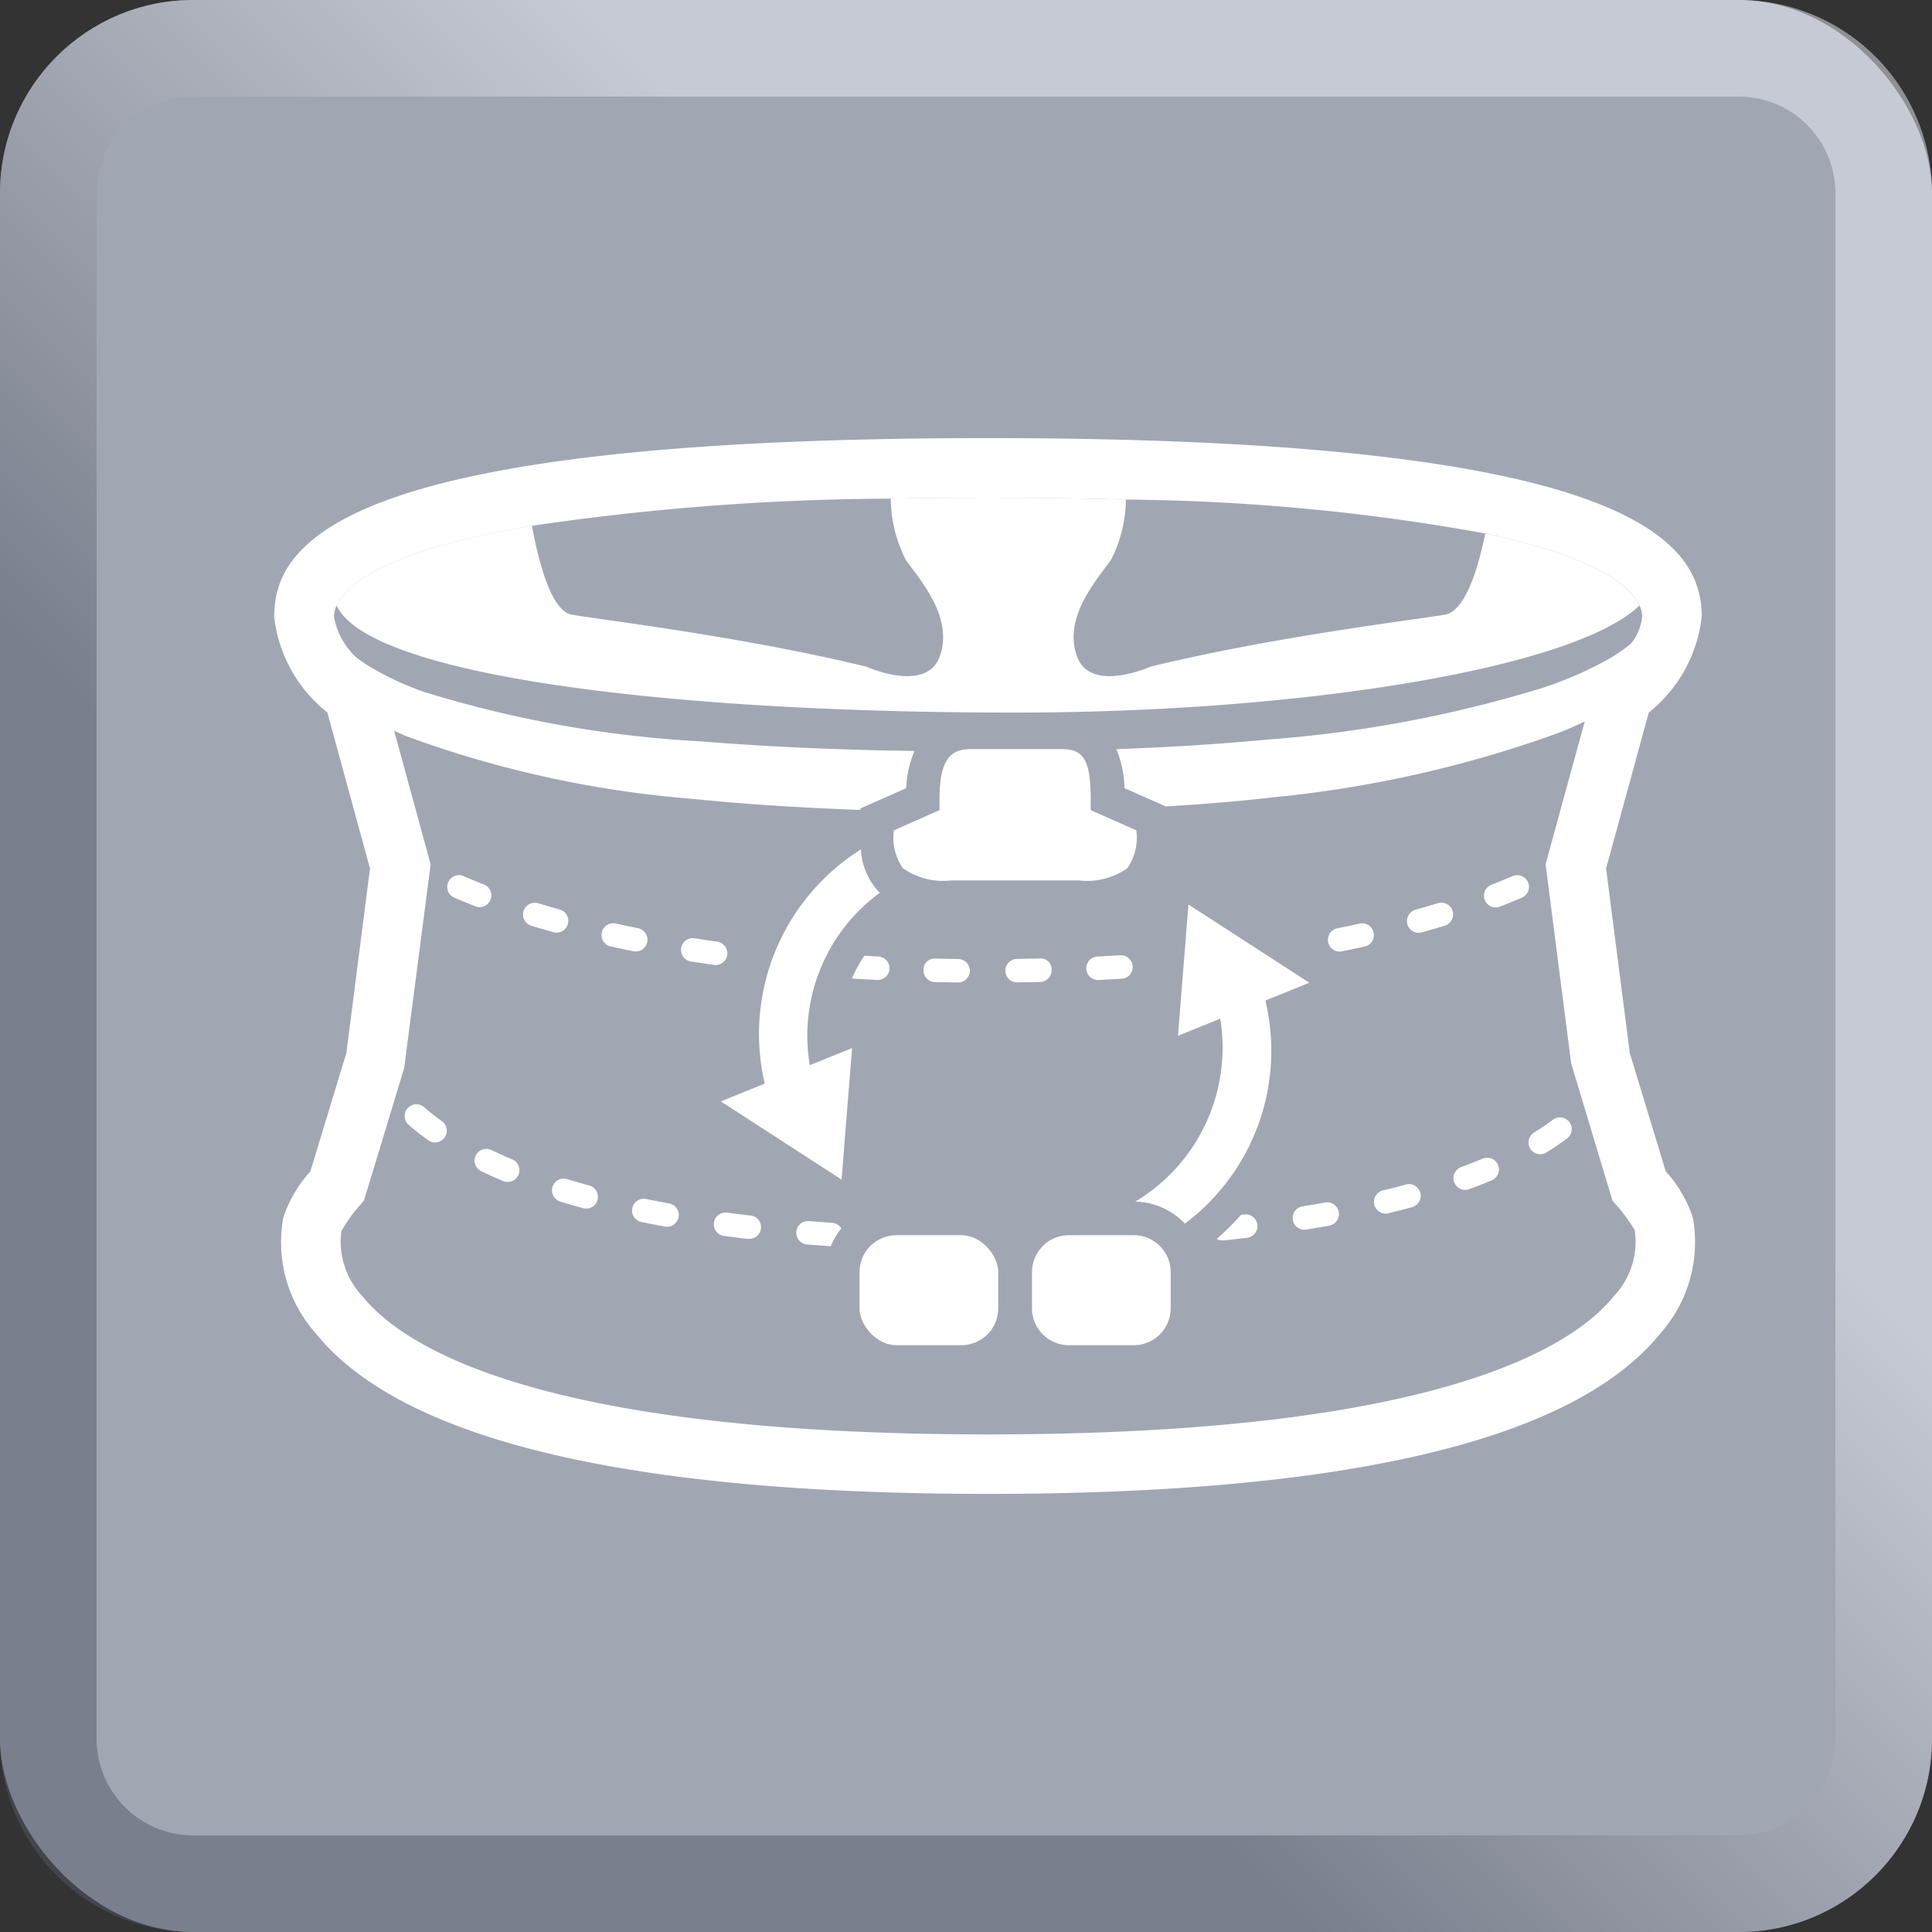 <svg xmlns="http://www.w3.org/2000/svg" xmlns:xlink="http://www.w3.org/1999/xlink" width="72" height="72" viewBox="0 0 72 72"><rect x="0" y="0" width="72" height="72" fill="#333333" stroke="none"/><defs><linearGradient id="a" x1="2.109" y1="69.891" x2="69.891" y2="2.109" gradientUnits="userSpaceOnUse"><stop offset="0.33" stop-color="#525866"/><stop offset="0.66" stop-color="#ebeef5"/></linearGradient></defs><rect width="72" height="72" rx="7.2" fill="#a1a7b2"/><rect x="3.6" y="3.6" width="64.8" height="64.8" rx="3.6" transform="translate(72 0) rotate(90)" fill="#a1a7b2"/><g opacity="0.5"><path d="M64.8,0H7.2A7.2,7.2,0,0,0,0,7.2V64.8A7.2,7.2,0,0,0,7.2,72H64.8A7.2,7.2,0,0,0,72,64.8V7.2A7.2,7.2,0,0,0,64.8,0Zm3.6,64.8a3.6,3.6,0,0,1-3.6,3.6H7.2a3.6,3.6,0,0,1-3.6-3.6V7.2A3.6,3.6,0,0,1,7.2,3.6H64.8a3.6,3.6,0,0,1,3.6,3.6Z" fill="url(#a)"/></g><path d="M32.72,35.646a.437.437,0,0,1-.021.874h-.023l-.867-.048a.587.587,0,0,1-.06-.016,5.113,5.113,0,0,0-.42,1.478l1.792-.725-.156,1.952-.391,4.895-.071.89a2.605,2.605,0,0,1,.907-.171h2.415a2.619,2.619,0,0,1,2.006.947,2.616,2.616,0,0,1,2-.947h.8a2.005,2.005,0,0,1,.765-.833,5.734,5.734,0,0,0,2.932-4.206l-1.791.725.156-1.953.391-4.9.052-.652a2.223,2.223,0,0,1-.233.279,3.668,3.668,0,0,1-2.7.827H35.454a5.7,5.7,0,0,1-1.448-.17,6.376,6.376,0,0,0-1.8,1.721Zm8.171,0c.29-.014.577-.03.858-.046a.437.437,0,1,1,.053.873q-.427.026-.869.047h-.021a.438.438,0,0,1-.021-.875Zm-3.009.09.86-.015a.405.405,0,0,1,.447.428.436.436,0,0,1-.427.447l-.87.015h-.005a.438.438,0,0,1-.005-.875ZM34.87,35.72l.86.015a.438.438,0,0,1,0,.875h-.006L34.85,36.6a.437.437,0,0,1-.428-.447A.41.41,0,0,1,34.87,35.72Z" fill="none"/><path d="M36.244,26.66h3.287A2.04,2.04,0,0,1,41.6,27.918c1.9-.068,3.79-.181,5.673-.36a46.434,46.434,0,0,0,10.275-1.944,14.4,14.4,0,0,0,2.314-1.007,6.452,6.452,0,0,0,.916-.621,1.916,1.916,0,0,0,.415-1.009,1,1,0,0,0-.1-.411c-2.409,2.33-12.526,3.99-23.266,3.99-13.273,0-24.155-1.438-25.282-4a1.007,1.007,0,0,0-.1.416,2.666,2.666,0,0,0,.812,1.5c.1.08.2.161.314.235A10.806,10.806,0,0,0,15.8,25.784,42.446,42.446,0,0,0,26.065,27.62c2.657.215,5.332.326,8.012.361A2.153,2.153,0,0,1,36.244,26.66Z" fill="none"/><path d="M60.241,44.92l-.155-.179-1.54-5.122L57.6,32.208l1.456-5.32c-.291.134-.581.27-.875.388A43.583,43.583,0,0,1,47.5,29.707c-1.352.157-2.706.263-4.06.348l.159.071v.608a7.861,7.861,0,0,1-.048,1.057l1.4.9,4.5,2.914,1.954,1.264-2.157.873-.726.294a9.031,9.031,0,0,1-2.278,7.234l.123-.013a.437.437,0,0,1,.1.869q-.432.051-.884.1l-.045,0a.431.431,0,0,1-.2-.058c-.189.166-.374.334-.578.489a2.594,2.594,0,0,1,.122.75v1.346a2.636,2.636,0,0,1-2.634,2.634H39.836a2.616,2.616,0,0,1-2-.947,2.619,2.619,0,0,1-2.006.947H33.41a2.637,2.637,0,0,1-2.635-2.634V47.409a2.594,2.594,0,0,1,.189-.963h0l-.886-.066a.437.437,0,0,1-.4-.47.43.43,0,0,1,.47-.4l.876.065a.429.429,0,0,1,.334.207,2.676,2.676,0,0,1,.213-.25l-.858-.554-4.5-2.914L24.252,40.8l2.158-.873.727-.295a9.539,9.539,0,0,1,4.84-9.364c.025-.016.056-.021.082-.035v-.053c-2.064-.075-4.129-.2-6.193-.406a40.23,40.23,0,0,1-10.713-2.337c-.156-.065-.312-.136-.467-.207l1.361,4.98L15.06,39.8l-1.5,4.94-.155.179a5.207,5.207,0,0,0-.686.965A2.972,2.972,0,0,0,13.5,48.3c1.549,1.926,6.64,5.157,23.326,5.157S58.6,50.222,60.147,48.3a2.954,2.954,0,0,0,.771-2.446A6.011,6.011,0,0,0,60.241,44.92Zm-9.376-9.647c-.277.061-.562.122-.855.181a.512.512,0,0,1-.087.008.438.438,0,0,1-.085-.867q.431-.086.837-.177a.438.438,0,0,1,.19.855Zm-24.981-.3c.278.043.56.085.849.126a.438.438,0,0,1-.061.871.418.418,0,0,1-.061-.005q-.441-.062-.862-.128a.437.437,0,1,1,.135-.864Zm-9.317,7.425a.437.437,0,0,1-.356.182.43.43,0,0,1-.254-.082c-.272-.2-.513-.386-.726-.572a.437.437,0,0,1,.575-.659c.194.169.413.343.66.52A.437.437,0,0,1,16.567,42.393Zm.1-9.528a.44.44,0,0,1,.576-.227q.36.158.784.323a.437.437,0,0,1-.159.845.427.427,0,0,1-.159-.03c-.294-.114-.565-.227-.815-.335A.438.438,0,0,1,16.67,32.865Zm2.653,10.916a.439.439,0,0,1-.573.233c-.292-.123-.566-.247-.825-.371a.438.438,0,0,1,.38-.789q.369.178.785.354A.437.437,0,0,1,19.323,43.781Zm.173-9.833a.437.437,0,0,1,.546-.291q.393.12.82.24a.438.438,0,0,1-.118.859.492.492,0,0,1-.118-.016c-.292-.082-.571-.164-.84-.246A.437.437,0,0,1,19.5,33.948Zm2.77,10.77a.438.438,0,0,1-.422.322.414.414,0,0,1-.115-.016q-.447-.122-.861-.249a.438.438,0,0,1,.257-.837q.4.124.834.243A.436.436,0,0,1,22.266,44.718Zm.149-9.971a.438.438,0,0,1,.522-.333q.406.09.839.178a.437.437,0,0,1-.087.866.446.446,0,0,1-.088-.009c-.292-.059-.577-.119-.853-.18A.438.438,0,0,1,22.415,34.747Zm2.444,10.97a.422.422,0,0,1-.079-.007q-.45-.083-.876-.169a.437.437,0,1,1,.176-.857q.417.086.857.166a.437.437,0,0,1-.078.867Zm3.057.45-.051,0c-.3-.035-.6-.072-.884-.11a.437.437,0,1,1,.116-.867c.283.037.573.074.868.108a.437.437,0,0,1-.049.872Zm21.641-.5c-.286.052-.578.1-.879.15a.423.423,0,0,1-.07.006.438.438,0,0,1-.069-.87q.443-.07.861-.147a.438.438,0,0,1,.157.861Zm3.051-.679c-.278.075-.567.15-.867.222a.453.453,0,0,1-.1.012.438.438,0,0,1-.1-.863q.438-.1.844-.216a.438.438,0,1,1,.228.845ZM53.826,34.5c-.268.082-.549.164-.841.245a.429.429,0,0,1-.117.016.438.438,0,0,1-.117-.859c.284-.079.558-.159.819-.239a.438.438,0,1,1,.256.837Zm1.762,9.485q-.4.166-.84.33a.446.446,0,0,1-.151.027.438.438,0,0,1-.151-.848c.283-.1.551-.21.8-.316a.437.437,0,0,1,.338.807Zm1.127-10.533c-.249.107-.521.219-.814.333a.423.423,0,0,1-.159.03.437.437,0,0,1-.159-.845c.284-.111.546-.219.787-.322a.437.437,0,0,1,.345.8Zm1.663,8.99c-.225.168-.479.341-.763.516a.438.438,0,1,1-.459-.745c.26-.16.492-.319.7-.472a.438.438,0,1,1,.524.7Z" fill="none"/><path d="M37.831,26.556c10.74,0,20.857-1.66,23.266-3.99-.3-.656-1.474-1.789-5.745-2.685-.231,1.141-.71,2.889-1.5,3.026-1.178.2-6.372.816-10.98,1.938,0,0-2.254,1.02-2.745-.407s.687-2.755,1.275-3.571a5.111,5.111,0,0,0,.558-2.249c-1.585-.044-3.285-.07-5.141-.07-1.277,0-2.476.013-3.624.035a5.178,5.178,0,0,0,.561,2.284c.588.816,1.764,2.142,1.275,3.571s-2.745.407-2.745.407c-4.607-1.122-9.8-1.734-10.98-1.938-.773-.135-1.247-2.029-1.483-3.315-5.53.925-6.938,2.238-7.277,2.969C13.676,25.118,24.558,26.556,37.831,26.556Z" fill="#fff"/><path d="M62.076,43.649l-1.339-4.406-.883-6.877,1.592-5.814a5.307,5.307,0,0,0,1.972-3.575c0-2.855-2.757-6.65-26.6-6.65s-26.6,3.795-26.6,6.65A5.3,5.3,0,0,0,12.2,26.552l1.589,5.814-.881,6.877-1.34,4.406a4.882,4.882,0,0,0-1.01,1.726,5.11,5.11,0,0,0,1.208,4.313c3.2,3.972,11.626,5.985,25.057,5.985S58.68,53.66,61.877,49.69a5.116,5.116,0,0,0,1.209-4.321A4.863,4.863,0,0,0,62.076,43.649ZM60.147,48.3c-1.55,1.926-6.643,5.156-23.325,5.156S15.045,50.221,13.5,48.3a2.972,2.972,0,0,1-.779-2.411,5.207,5.207,0,0,1,.686-.965l.155-.179,1.5-4.94.987-7.592-1.361-4.98c.155.071.311.142.467.207a40.23,40.23,0,0,0,10.713,2.337c2.064.21,4.129.331,6.193.406v-.052l1.709-.758a4.022,4.022,0,0,1,.309-1.387c-2.68-.035-5.355-.146-8.012-.361A42.446,42.446,0,0,1,15.8,25.784a10.806,10.806,0,0,1-2.227-1.069c-.11-.074-.211-.155-.314-.235a2.666,2.666,0,0,1-.812-1.5,1.007,1.007,0,0,1,.1-.416c.339-.731,1.747-2.044,7.277-2.969A93.923,93.923,0,0,1,33.2,18.583c1.148-.022,2.347-.035,3.624-.035,1.856,0,3.556.026,5.141.07a78.18,78.18,0,0,1,13.389,1.263c4.271.9,5.444,2.029,5.745,2.685a1,1,0,0,1,.1.411,1.916,1.916,0,0,1-.415,1.009,6.452,6.452,0,0,1-.916.621,14.4,14.4,0,0,1-2.314,1.007,46.434,46.434,0,0,1-10.275,1.944c-1.883.179-3.776.292-5.673.36a4.073,4.073,0,0,1,.3,1.453l1.544.684c1.354-.085,2.708-.191,4.06-.348a43.583,43.583,0,0,0,10.673-2.431c.294-.118.584-.254.875-.388L57.6,32.208l.951,7.411,1.54,5.122.155.179a6.011,6.011,0,0,1,.677.93A2.954,2.954,0,0,1,60.147,48.3Z" fill="#fff"/><path d="M34.85,36.6l.869.015h.006a.438.438,0,0,0,0-.875l-.86-.015a.41.41,0,0,0-.448.428A.437.437,0,0,0,34.85,36.6Z" fill="#fff"/><path d="M20.744,34.756a.438.438,0,0,0,.118-.859q-.427-.12-.82-.24a.438.438,0,0,0-.256.837c.269.082.548.164.84.246A.492.492,0,0,0,20.744,34.756Z" fill="#fff"/><path d="M50.675,34.418q-.406.092-.837.177a.438.438,0,0,0,.085.867.512.512,0,0,0,.087-.008c.293-.059.578-.12.855-.181a.438.438,0,0,0-.19-.855Z" fill="#fff"/><path d="M23.689,35.458a.437.437,0,0,0,.087-.866q-.432-.088-.839-.178a.438.438,0,0,0-.189.855c.276.061.561.121.853.18A.446.446,0,0,0,23.689,35.458Z" fill="#fff"/><path d="M37.887,36.611h.005l.87-.015a.436.436,0,0,0,.427-.447.405.405,0,0,0-.447-.428l-.86.015a.438.438,0,0,0,.005.875Z" fill="#fff"/><path d="M25.749,35.832q.422.066.862.128a.418.418,0,0,0,.061.005.438.438,0,0,0,.061-.871c-.289-.041-.571-.083-.849-.126a.437.437,0,1,0-.135.864Z" fill="#fff"/><path d="M40.912,36.521h.021q.441-.021.869-.047a.437.437,0,1,0-.053-.873c-.281.016-.568.032-.858.046a.438.438,0,0,0,.021.875Z" fill="#fff"/><path d="M32.676,36.52H32.7a.437.437,0,0,0,.021-.874l-.509-.028a5.408,5.408,0,0,0-.462.838.587.587,0,0,0,.06.016Z" fill="#fff"/><path d="M17.871,33.806a.437.437,0,0,0,.159-.845q-.425-.165-.784-.323a.438.438,0,0,0-.349.8c.25.108.521.221.815.335A.427.427,0,0,0,17.871,33.806Z" fill="#fff"/><path d="M53.57,33.665c-.261.08-.535.16-.819.239a.438.438,0,0,0,.117.859.429.429,0,0,0,.117-.016c.292-.081.573-.163.841-.245a.438.438,0,1,0-.256-.837Z" fill="#fff"/><path d="M56.944,32.879a.438.438,0,0,0-.574-.229c-.241.1-.5.211-.787.322a.437.437,0,0,0,.159.845.423.423,0,0,0,.159-.03c.293-.114.565-.226.814-.333A.437.437,0,0,0,56.944,32.879Z" fill="#fff"/><path d="M55.25,43.18c-.253.106-.521.212-.8.316a.438.438,0,0,0,.151.848.446.446,0,0,0,.151-.027q.444-.164.84-.33a.437.437,0,0,0-.338-.807Z" fill="#fff"/><path d="M21.959,44.181q-.433-.118-.834-.243a.438.438,0,0,0-.257.837q.414.128.861.249a.414.414,0,0,0,.115.016.437.437,0,0,0,.115-.859Z" fill="#fff"/><path d="M31.022,45.573l-.876-.065a.43.43,0,0,0-.47.4.437.437,0,0,0,.4.47l.886.066h0a2.618,2.618,0,0,1,.392-.666A.429.429,0,0,0,31.022,45.573Z" fill="#fff"/><path d="M27.965,45.3c-.295-.034-.585-.071-.868-.108a.437.437,0,1,0-.116.867c.288.038.582.075.884.11l.051,0a.437.437,0,0,0,.049-.872Z" fill="#fff"/><path d="M52.38,44.148q-.407.111-.844.216a.438.438,0,0,0,.1.863.453.453,0,0,0,.1-.012c.3-.072.589-.147.867-.222a.438.438,0,1,0-.228-.845Z" fill="#fff"/><path d="M49.4,44.811q-.418.077-.861.147a.438.438,0,0,0,.069.87.423.423,0,0,0,.07-.006c.3-.048.593-.1.879-.15a.438.438,0,0,0-.157-.861Z" fill="#fff"/><path d="M19.09,43.208q-.416-.175-.785-.354a.438.438,0,0,0-.38.789c.259.124.533.248.825.371a.437.437,0,0,0,.34-.806Z" fill="#fff"/><path d="M57.854,41.743c-.206.153-.438.312-.7.472a.438.438,0,0,0,.459.745c.284-.175.538-.348.763-.516a.438.438,0,1,0-.524-.7Z" fill="#fff"/><path d="M15.806,41.262a.437.437,0,0,0-.575.659c.213.186.454.377.726.572a.43.43,0,0,0,.254.082.437.437,0,0,0,.255-.793C16.219,41.605,16,41.431,15.806,41.262Z" fill="#fff"/><path d="M24.937,44.85q-.44-.081-.857-.166a.437.437,0,1,0-.176.857q.426.087.876.169a.422.422,0,0,0,.079.007.437.437,0,0,0,.078-.867Z" fill="#fff"/><path d="M45.544,46.228l.045,0q.452-.047.884-.1a.437.437,0,0,0-.1-.869l-.123.013a10.26,10.26,0,0,1-.907.9A.431.431,0,0,0,45.544,46.228Z" fill="#fff"/><path d="M28.5,40.384l-1.637.662,4.5,2.914.391-4.9-1.576.637a6.6,6.6,0,0,1,2.615-6.43c-.013-.012-.03-.02-.042-.032a2.5,2.5,0,0,1-.667-1.58A8.123,8.123,0,0,0,28.5,40.384Z" fill="#fff"/><path d="M42.308,44.781a2.62,2.62,0,0,1,1.849.82,8.051,8.051,0,0,0,3-8.315l1.638-.663-4.505-2.914L43.9,38.6l1.575-.637A6.689,6.689,0,0,1,42.308,44.781Z" fill="#fff"/><path d="M35.454,32.811h4.754a2.616,2.616,0,0,0,1.807-.457,2.007,2.007,0,0,0,.332-1.41l-1.7-.753v-.409c0-1.6-.344-1.865-1.117-1.865H36.244c-.649,0-1.231.143-1.231,1.865v.409l-1.7.753a2,2,0,0,0,.333,1.41A2.612,2.612,0,0,0,35.454,32.811Z" fill="#fff"/><rect x="32.032" y="46.032" width="5.17" height="4.1" rx="1.377" fill="#fff"/><path d="M42.251,46.032H39.836a1.379,1.379,0,0,0-1.377,1.377v1.346h0a1.378,1.378,0,0,0,1.377,1.377h2.415a1.378,1.378,0,0,0,1.377-1.377V47.409A1.378,1.378,0,0,0,42.251,46.032Z" fill="#fff"/></svg>